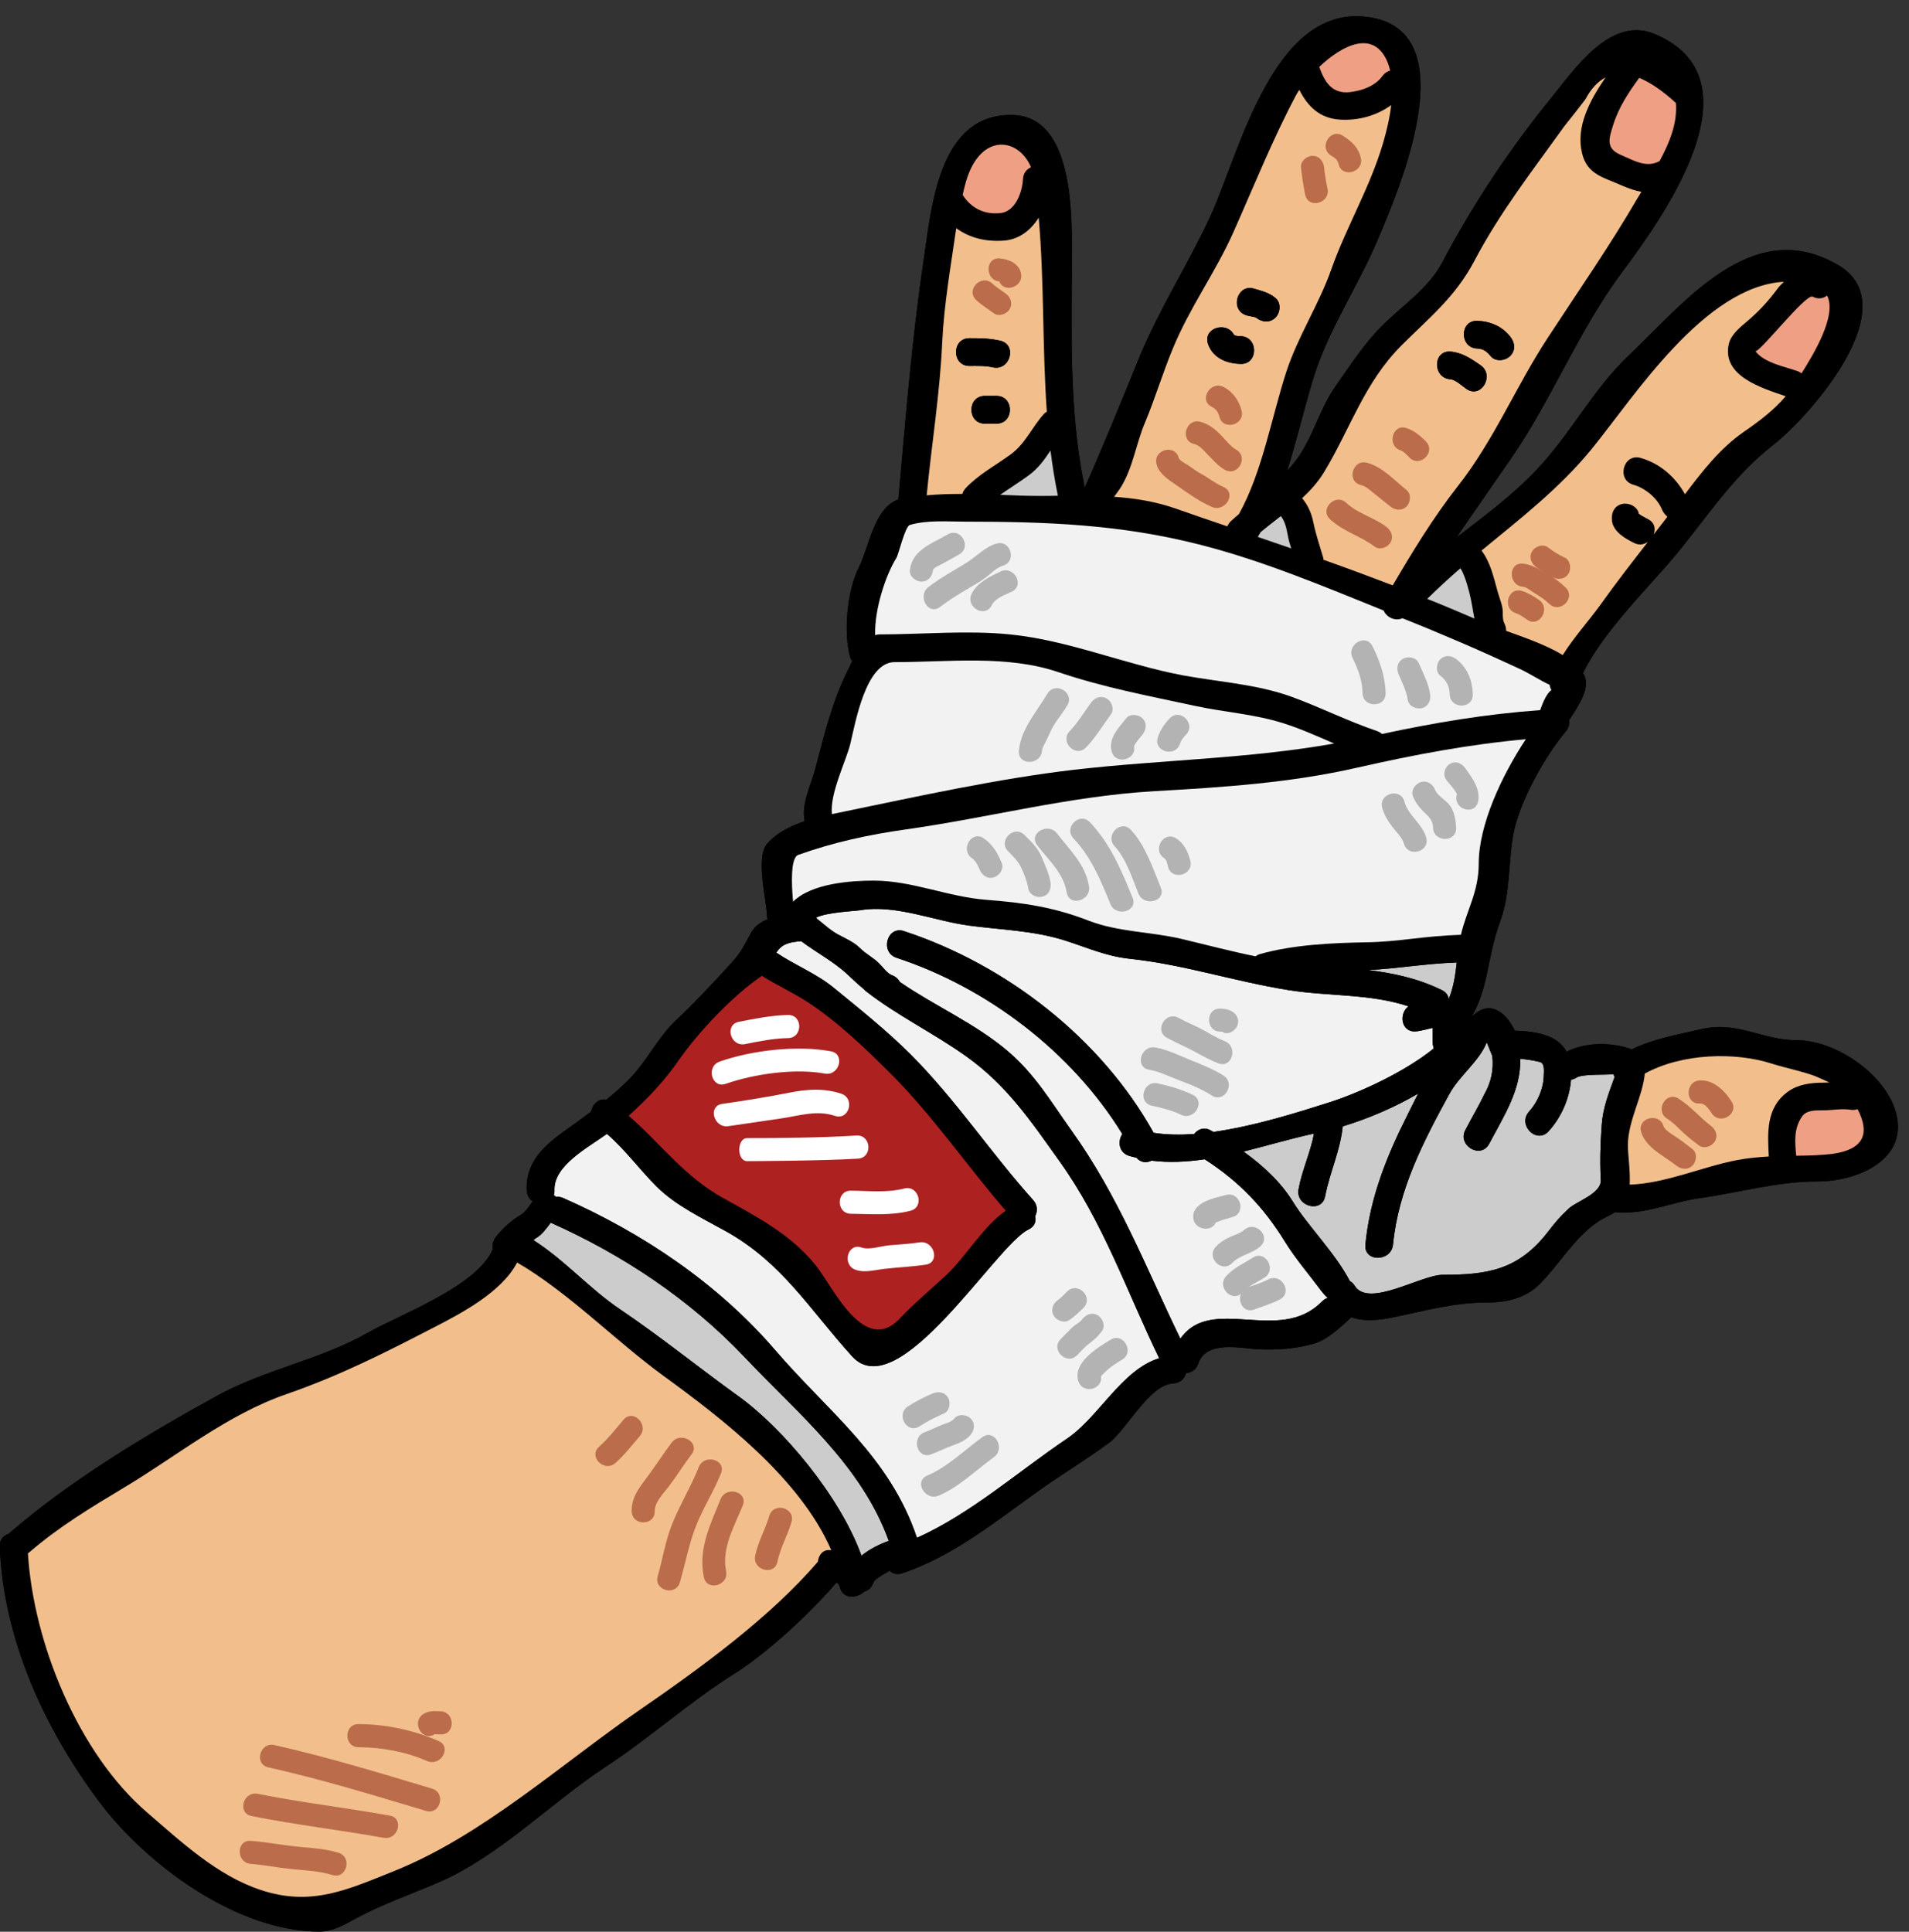 <?xml version="1.0" encoding="UTF-8"?><svg xmlns="http://www.w3.org/2000/svg" xmlns:xlink="http://www.w3.org/1999/xlink" height="119.5" preserveAspectRatio="xMidYMid meet" version="1.0" viewBox="5.3 3.0 118.1 119.5" width="118.1" zoomAndPan="magnify"><rect x="5.3" y="3.0" width="118.1" height="119.5" fill="#333333" stroke="none"/><g><g id="change1_1"><path d="M 25.066 122.492 C 25.922 122.492 26.645 122.035 27.359 121.656 C 28.996 120.781 30.758 120.168 32.461 119.438 C 36.203 117.809 39.336 114.562 42.742 112.316 C 45.484 110.52 47.961 108.281 50.719 106.547 C 52.793 105.242 55.363 102.855 57.051 100.895 C 57.156 100.969 57.238 101.055 57.25 101.16 C 57.41 101.922 58.285 101.914 58.742 101.477 C 58.992 101.398 59.219 101.238 59.324 100.922 C 59.391 100.715 59.734 100.531 59.914 100.418 C 60.047 100.332 60.199 100.258 60.344 100.168 C 60.523 100.352 60.781 100.438 61.105 100.332 C 64.266 99.266 66.836 97.164 69.52 95.25 C 70.969 94.211 72.488 93.309 73.918 92.25 C 74.984 91.469 76.383 88.652 77.898 88.578 C 78.324 88.559 78.582 88.273 78.676 87.949 C 78.992 87.918 79.305 87.738 79.43 87.359 C 79.934 85.863 82.152 86.434 83.168 86.473 C 84.391 86.512 85.379 86.453 86.559 86.129 C 87.434 85.883 88.223 85.109 88.902 84.484 C 89.645 84.758 90.531 84.691 91.441 84.504 C 93.488 84.094 95.156 83.578 97.285 83.578 C 98.496 83.578 99.676 83.32 100.562 82.426 C 101.781 81.199 102.695 79.57 104.141 78.59 C 104.52 78.332 104.902 78.191 105.234 77.98 C 105.246 77.98 105.246 77.992 105.254 77.992 C 107.129 78.152 108.672 77.363 110.5 77.113 C 112.992 76.762 115.223 76.086 117.793 76.086 C 119.98 76.086 123.199 74.914 122.656 72.09 C 122.18 69.633 118.98 67.348 116.449 67.348 C 114.277 67.348 112.793 66.129 110.512 66.672 C 109.188 66.988 107.551 67.262 106.254 67.918 C 105.027 67.461 103.398 67.453 102.219 68.062 C 101.648 67.008 100.297 66.797 99.012 66.758 C 98.562 65.785 97.621 64.863 96.566 65.703 C 96.488 65.758 96.422 65.836 96.344 65.902 C 97.441 63.969 97.277 62.258 98.113 59.988 C 98.742 58.285 98.602 56.449 98.914 54.648 C 99.277 52.633 100.875 49.777 102.18 48.234 C 102.359 48.004 102.406 47.77 102.379 47.539 C 102.98 46.637 103.742 45.504 103.266 44.691 C 103.258 44.672 103.234 44.664 103.227 44.645 C 104.418 42.199 106.996 39.629 108.605 37.762 C 110.785 35.223 112.336 32.594 115.031 30.5 C 117.211 28.797 123.332 21.922 119.02 19.398 C 113.707 16.285 109.52 21.715 106.035 25.016 C 103.855 27.082 102.438 29.883 100.363 32.059 C 98.879 33.633 97.125 34.926 95.41 36.25 C 96.496 34.641 97.621 33.051 98.742 31.422 C 101.297 27.738 102.949 23.465 105.637 19.855 C 108.312 16.277 114.277 7.871 107.664 5.102 C 104.949 3.961 102.715 7.273 101.359 8.938 C 98.707 12.203 96.477 15.535 94.527 19.23 C 93.68 20.836 92.043 21.914 90.793 23.16 C 89.68 24.273 88.836 25.598 87.93 26.883 C 86.73 28.594 86.465 30.555 84.93 32.109 C 85.539 30.203 85.996 28.215 86.551 26.406 C 87.473 23.391 89.328 20.703 90.547 17.801 C 91.824 14.793 95.992 5.113 90.141 4.086 C 84.066 3.008 81.961 12.574 80.125 16.496 C 78.754 19.43 77.031 22.086 75.781 25.113 C 74.668 27.836 73.586 30.52 72.406 33.164 C 71.395 28.301 71.613 23.293 71.613 18.352 C 71.613 15.668 71.52 10.262 68.016 10.117 C 63.305 9.93 62.906 16.02 62.426 19.199 C 61.707 24.027 61.316 29.035 60.879 33.898 C 59.371 34.41 59.047 36.898 58.43 38.105 C 57.707 39.516 57.461 42.188 57.906 43.684 C 57.934 43.77 57.98 43.828 58.02 43.895 C 57.926 44.102 57.84 44.301 57.754 44.453 C 56.773 46.426 56.297 48.445 55.734 50.574 C 55.441 51.652 54.871 52.707 55.078 53.801 C 54.195 54.098 53.363 54.516 52.777 55.172 C 51.996 56.031 52.758 58.809 52.758 59.762 C 52.758 59.801 52.785 59.828 52.785 59.867 C 52.375 60.039 52.016 60.277 51.805 60.637 C 51.289 61.531 51.223 61.836 50.512 62.609 C 49.398 63.828 48.309 64.996 47.109 66.129 C 46.008 67.168 45.352 68.578 44.312 69.672 C 43.848 70.156 43.332 70.605 42.809 71.031 C 42.344 70.926 41.953 71.309 41.875 71.758 C 41.285 72.203 40.688 72.641 40.094 73.059 C 38.809 73.992 37.801 75.02 37.887 76.656 C 37.906 76.965 38.047 77.172 38.25 77.316 C 38.02 77.641 37.793 78 37.477 78.18 C 36.934 78.496 36.383 79.008 35.992 79.504 C 35.812 79.734 35.734 80.02 35.785 80.285 C 34.793 82.59 29.996 84.34 28.074 85.434 C 25.113 87.129 21.684 87.711 18.688 89.367 C 14.348 91.758 9.645 94.582 5.895 97.828 C 5.875 97.848 5.863 97.867 5.844 97.887 C 5.523 97.98 5.266 98.238 5.285 98.676 C 5.512 104.406 8.035 109.898 11.422 114.441 C 14.355 118.363 19.965 122.492 25.066 122.492" fill="inherit"/></g><g id="change2_1"><path d="M 60.285 98.324 C 59.715 98.523 59.098 98.828 58.594 99.238 C 57.289 95.594 53.727 91.328 50.938 89.34 C 48.504 87.586 46.16 85.684 43.676 84.008 C 41.762 82.723 40.23 80.941 38.297 79.715 C 38.352 79.676 38.402 79.629 38.461 79.59 C 38.848 79.371 39.105 78.988 39.371 78.637 C 43.836 80.629 47.969 83.379 51.348 86.938 C 54.68 90.461 58.594 93.641 60.285 98.324" fill="#ccc"/></g><g id="change3_1"><path d="M 70.844 74.832 C 73.555 78.609 75.012 82.902 77.012 87.023 C 74.688 87.738 73.27 90.691 71.273 92.023 C 68.293 94.031 65.359 96.641 62.027 98.133 C 60.344 93.117 56.594 90.402 53.27 86.539 C 49.73 82.418 45.074 79.285 40.125 77.105 C 39.973 77.039 39.828 77.031 39.695 77.039 C 39.648 77 39.609 76.965 39.562 76.926 C 39.582 76.84 39.609 76.762 39.602 76.656 C 39.523 75.125 41.609 74.031 42.848 73.145 C 43.98 74.117 44.863 75.344 45.91 76.391 C 47.109 77.59 48.75 78.352 50.215 79.172 C 53.707 81.121 55.402 84.027 58.012 86.902 C 60.875 90.07 66.93 80 68.918 79.066 C 69.32 78.875 69.414 78.543 69.34 78.23 C 69.492 77.934 69.5 77.562 69.215 77.238 C 66.59 74.316 64.426 71.023 61.648 68.242 C 60.152 66.75 58.516 65.445 56.887 64.113 C 55.801 63.219 54.461 62.703 53.328 61.934 C 53.641 61.418 54.109 61.273 54.871 61.227 C 55.801 61.922 56.887 62.492 57.734 63.285 C 58.047 63.578 58.391 63.91 58.762 64.207 C 58.793 64.234 58.809 64.266 58.84 64.293 C 60.809 65.836 63.055 66.902 65.086 68.355 C 67.598 70.148 69.062 72.336 70.844 74.832" fill="#f2f2f2"/></g><g id="change3_2"><path d="M 93.926 67.379 C 93.926 67.559 93.957 67.711 93.992 67.863 C 92.184 69.328 89.387 70.605 87.539 71.195 C 85.531 71.832 82.895 72.668 80.363 73.023 C 80.316 72.992 80.277 72.973 80.227 72.945 C 79.801 72.688 79.41 72.852 79.172 73.156 C 78.297 73.211 77.461 73.203 76.668 73.078 C 73.414 67.223 67.539 62.676 61.219 60.598 C 60.172 60.258 59.723 61.914 60.773 62.254 C 66.367 64.094 71.613 68.07 74.734 73.156 C 74.43 73.594 74.508 74.309 75.164 74.508 C 75.309 74.555 75.461 74.582 75.613 74.621 C 75.859 74.926 76.23 74.953 76.543 74.801 C 77.621 74.934 78.723 74.879 79.828 74.715 C 81.922 76.066 83.465 77.648 84.797 79.82 C 85.445 80.867 86.266 81.816 86.996 82.797 C 87.199 83.066 87.34 83.207 87.445 83.285 C 87.348 83.312 87.215 83.379 87.043 83.551 C 84.426 86.168 80.238 83.066 78.324 85.816 C 76.172 81.379 74.508 77.012 71.578 72.926 C 70.301 71.137 69.34 69.473 67.656 68.035 C 65.645 66.32 63.152 65.246 60.973 63.75 C 60.875 63.578 60.734 63.426 60.504 63.34 C 60.18 63.219 59.934 62.844 59.695 62.609 C 59.352 62.254 58.867 62.02 58.508 61.656 C 58.145 61.293 57.594 61.047 57.145 60.809 C 56.68 60.562 56.25 60.152 55.832 59.828 C 55.812 59.809 55.812 59.781 55.793 59.762 C 56.469 59.43 58.191 59.363 58.488 59.312 C 60.715 58.934 63.047 59.961 65.246 60.258 C 67.234 60.523 69.188 60.562 71.117 61.16 C 72.547 61.609 73.699 62.152 75.195 62.312 C 78.527 62.664 81.734 63.73 85.047 64.254 C 87.531 64.645 90.062 64.465 92.441 65.254 C 91.824 65.684 91.965 66.863 92.879 66.805 C 93.223 66.777 93.621 66.652 93.938 66.586 C 93.918 66.957 93.926 67.379 93.926 67.379" fill="#f2f2f2"/></g><g id="change2_2"><path d="M 105.121 69.453 C 105.141 69.508 105.16 69.574 105.188 69.625 C 104.836 70.594 104.465 71.52 104.391 72.586 C 104.305 73.734 104.273 74.848 104.332 76 C 104.371 76.848 102.809 77.324 102.352 77.762 C 101.762 78.316 101.562 78.562 101.066 79.199 C 99.238 81.57 97.316 81.863 94.555 81.863 C 93.203 81.863 89.957 83.941 89.102 82.531 C 89.023 82.398 88.918 82.312 88.805 82.246 C 87.91 80.523 86.219 78.848 85.293 77.352 C 84.512 76.086 83.418 75.098 82.227 74.238 C 83.715 73.867 85.188 73.43 86.59 73.125 C 86.379 74.277 85.844 75.402 85.637 76.555 C 85.426 77.629 87.082 78.086 87.281 77 C 87.559 75.543 88.223 74.156 88.367 72.68 C 89.902 72.215 91.555 71.52 93.031 70.652 C 92.805 71.098 92.586 71.535 92.387 71.945 C 91.098 74.496 90.051 77.078 89.77 79.988 C 89.66 81.094 91.375 81.074 91.48 79.988 C 91.812 76.59 93.355 73.621 94.957 70.691 C 95.574 69.547 96.82 68.652 97.277 67.48 C 97.391 67.766 97.508 68.043 97.621 68.328 C 97.715 69.156 97.555 69.949 97.125 70.699 C 96.766 71.453 96.336 72.164 95.957 72.898 C 95.441 73.867 96.914 74.734 97.43 73.754 C 98.363 71.992 99.391 70.434 99.352 68.5 C 99.762 68.539 100.16 68.594 100.57 68.699 C 100.887 68.785 100.809 69.328 100.801 69.586 C 100.781 70.367 100.41 71.195 99.895 71.766 C 99.152 72.586 100.363 73.801 101.105 72.984 C 101.895 72.109 102.398 70.965 102.492 69.793 C 102.598 69.777 102.723 69.738 102.836 69.66 C 103.219 69.422 104.664 69.508 105.121 69.453" fill="#ccc"/></g><g id="change2_3"><path d="M 95.422 62.539 C 95.336 63.32 95.23 64.066 94.926 64.805 C 94.898 64.59 94.773 64.387 94.508 64.254 C 93.023 63.523 91.488 63.199 89.93 63.008 C 91.777 62.922 93.27 62.629 95.422 62.539" fill="#ccc"/></g><g id="change1_2"><path d="M 56.594 98.887 C 56.641 98.887 56.68 98.895 56.727 98.895 C 54.785 94.422 49.91 90.707 46.34 88.109 C 43.398 85.969 40.449 82.93 37.289 81.102 C 36.336 82.949 33.793 84.266 32.117 85.129 C 29.043 86.719 26.312 88.102 23.027 89.242 C 19.363 90.508 16.297 93.031 12.996 95.012 C 10.902 96.27 8.957 97.438 7.102 99.039 C 7.082 99.055 7.055 99.066 7.027 99.086 C 7.367 104.645 10.148 111.469 14.402 115.125 C 16.527 116.953 18.727 119.02 21.418 119.914 C 24.559 120.961 26.797 119.902 29.672 118.75 C 35.129 116.57 40.02 112.125 44.855 108.793 C 48.57 106.234 52.949 103.062 55.898 99.609 C 55.945 99.227 56.164 98.887 56.594 98.887 Z M 58.594 99.238 C 59.098 98.828 59.715 98.523 60.285 98.324 C 58.594 93.641 54.68 90.461 51.348 86.938 C 47.969 83.379 43.836 80.629 39.371 78.637 C 39.105 78.988 38.848 79.371 38.461 79.59 C 38.402 79.629 38.352 79.676 38.297 79.715 C 40.23 80.941 41.762 82.723 43.676 84.008 C 46.16 85.684 48.504 87.586 50.938 89.34 C 53.727 91.328 57.289 95.594 58.594 99.238 Z M 63.836 81.883 C 65.047 80.75 66.133 78.855 67.52 77.895 C 65.121 75.125 63.027 72.051 60.438 69.453 C 58.848 67.871 57.039 66.121 55.137 64.91 C 54.25 64.348 53.309 63.922 52.434 63.367 C 50.68 64.551 48.512 66.836 47.34 68.52 C 46.391 69.891 45.371 70.957 44.191 72.023 C 46.141 73.707 47.598 75.754 50.008 77.098 C 52.148 78.285 54.215 79.352 55.773 81.285 C 56.84 82.617 58.762 86.902 60.973 84.559 C 61.875 83.598 62.875 82.777 63.836 81.883 Z M 68.586 14.07 C 68.605 13.699 68.816 13.469 69.082 13.348 C 68.293 11.441 65.781 11.156 64.969 14.574 C 64.922 14.734 64.895 14.898 64.855 15.059 C 65.367 15.859 66.168 16.285 67.176 16.184 C 68.129 16.098 68.547 14.867 68.586 14.07 Z M 69.91 28.578 C 69.957 28.531 70.004 28.5 70.062 28.473 C 69.777 24.484 69.91 20.457 69.559 16.461 C 69.094 17.211 68.398 17.781 67.48 17.879 C 66.34 17.98 65.285 17.727 64.457 17.117 C 64.121 19.469 63.703 21.809 63.59 24.18 C 63.445 27.379 62.934 30.48 62.629 33.641 C 63.359 33.574 64.094 33.555 64.836 33.555 C 64.863 33.441 64.93 33.328 65.027 33.211 C 65.836 32.348 66.871 31.805 67.816 31.117 C 68.758 30.434 69.141 29.406 69.91 28.578 Z M 69.68 33.68 C 70.043 33.68 70.395 33.68 70.746 33.668 C 70.559 32.746 70.406 31.812 70.289 30.871 C 69.91 31.434 69.531 31.984 68.918 32.422 C 68.359 32.832 67.75 33.203 67.176 33.613 C 68.016 33.652 68.844 33.68 69.68 33.68 Z M 77.012 87.023 C 75.012 82.902 73.555 78.609 70.844 74.832 C 69.062 72.336 67.598 70.148 65.086 68.355 C 63.055 66.902 60.809 65.836 58.84 64.293 C 58.809 64.266 58.793 64.234 58.762 64.207 C 58.391 63.91 58.047 63.578 57.734 63.285 C 56.887 62.492 55.801 61.922 54.871 61.227 C 54.109 61.273 53.641 61.418 53.328 61.934 C 54.461 62.703 55.801 63.219 56.887 64.113 C 58.516 65.445 60.152 66.75 61.648 68.242 C 64.426 71.023 66.59 74.316 69.215 77.238 C 69.5 77.562 69.492 77.934 69.34 78.23 C 69.414 78.543 69.32 78.875 68.918 79.066 C 66.93 80 60.875 90.07 58.012 86.902 C 55.402 84.027 53.707 81.121 50.215 79.172 C 48.75 78.352 47.109 77.59 45.91 76.391 C 44.863 75.344 43.98 74.117 42.848 73.145 C 41.609 74.031 39.523 75.125 39.602 76.656 C 39.609 76.762 39.582 76.84 39.562 76.926 C 39.609 76.965 39.648 77 39.695 77.039 C 39.828 77.031 39.973 77.039 40.125 77.105 C 45.074 79.285 49.73 82.418 53.27 86.539 C 56.594 90.402 60.344 93.117 62.027 98.133 C 65.359 96.641 68.293 94.031 71.273 92.023 C 73.27 90.691 74.688 87.738 77.012 87.023 Z M 83.102 36.211 C 83.797 36.449 84.492 36.688 85.18 36.926 C 85.102 36.676 85.027 36.43 84.98 36.172 C 84.895 35.734 84.816 35.277 84.539 34.926 C 84.121 35.258 83.695 35.582 83.293 35.914 C 83.246 35.992 83.199 36.078 83.152 36.152 C 83.141 36.184 83.121 36.191 83.102 36.211 Z M 87.836 48.996 C 86.797 48.547 85.77 48.082 84.684 47.738 C 82.875 47.168 81.047 47.062 79.211 46.664 C 76.344 46.043 73.621 45.539 70.805 44.59 C 67.598 43.492 63.98 43.961 60.641 43.961 C 58.859 43.961 58.219 47.711 57.898 49.043 C 57.641 50.07 56.621 52.117 56.766 53.363 C 57.031 53.309 57.289 53.25 57.535 53.203 C 62.191 52.242 67.016 51.176 71.727 50.621 C 77.156 49.996 82.477 49.949 87.836 48.996 Z M 90.883 11.785 C 91.07 11.137 91.273 10.328 91.367 9.5 C 90.48 10.148 89.367 10.461 88.242 10.402 C 86.93 10.34 86.188 9.559 85.684 8.559 C 85.59 8.691 85.512 8.824 85.457 8.93 C 84.008 11.672 82.867 14.527 81.609 17.355 C 80.496 19.855 78.906 22.008 77.859 24.559 C 77.23 26.074 76.766 27.633 76.137 29.137 C 75.574 30.461 75.383 32.004 74.586 33.23 C 74.496 33.355 74.363 33.547 74.223 33.734 C 75.508 33.82 76.773 34.023 78.031 34.461 C 79.094 34.832 80.16 35.203 81.227 35.562 C 81.277 35.449 81.344 35.344 81.449 35.238 C 81.617 35.09 81.781 34.945 81.953 34.793 C 83.406 32.176 83.969 28.777 84.895 25.949 C 85.617 23.77 86.895 21.836 87.656 19.676 C 88.605 16.992 90.074 14.574 90.883 11.785 Z M 91.301 7.367 C 91.262 7.195 91.215 7.035 91.156 6.883 C 90.301 4.762 88.32 5.809 86.91 7.141 C 86.91 7.16 86.922 7.168 86.93 7.18 C 87.254 8.07 87.703 8.824 88.816 8.699 C 89.559 8.613 90.387 8.32 90.832 7.691 C 90.969 7.512 91.129 7.414 91.301 7.367 Z M 93.992 67.863 C 93.957 67.711 93.926 67.559 93.926 67.379 C 93.926 67.379 93.918 66.957 93.938 66.586 C 93.621 66.652 93.223 66.777 92.879 66.805 C 91.965 66.863 91.824 65.684 92.441 65.254 C 90.062 64.465 87.531 64.645 85.047 64.254 C 81.734 63.73 78.527 62.664 75.195 62.312 C 73.699 62.152 72.547 61.609 71.117 61.16 C 69.188 60.562 67.234 60.523 65.246 60.258 C 63.047 59.961 60.715 58.934 58.488 59.312 C 58.191 59.363 56.469 59.43 55.793 59.762 C 55.812 59.781 55.812 59.809 55.832 59.828 C 56.25 60.152 56.68 60.562 57.145 60.809 C 57.594 61.047 58.145 61.293 58.508 61.656 C 58.867 62.02 59.352 62.254 59.695 62.609 C 59.934 62.844 60.18 63.219 60.504 63.34 C 60.734 63.426 60.875 63.578 60.973 63.75 C 63.152 65.246 65.645 66.32 67.656 68.035 C 69.34 69.473 70.301 71.137 71.578 72.926 C 74.508 77.012 76.172 81.379 78.324 85.816 C 80.238 83.066 84.426 86.168 87.043 83.551 C 87.215 83.379 87.348 83.312 87.445 83.285 C 87.34 83.207 87.199 83.066 86.996 82.797 C 86.266 81.816 85.445 80.867 84.797 79.82 C 83.465 77.648 81.922 76.066 79.828 74.715 C 78.723 74.879 77.621 74.934 76.543 74.801 C 76.23 74.953 75.859 74.926 75.613 74.621 C 75.461 74.582 75.309 74.555 75.164 74.508 C 74.508 74.309 74.43 73.594 74.734 73.156 C 71.613 68.07 66.367 64.094 60.773 62.254 C 59.723 61.914 60.172 60.258 61.219 60.598 C 67.539 62.676 73.414 67.223 76.668 73.078 C 77.461 73.203 78.297 73.211 79.172 73.156 C 79.41 72.852 79.801 72.688 80.227 72.945 C 80.277 72.973 80.316 72.992 80.363 73.023 C 82.895 72.668 85.531 71.832 87.539 71.195 C 89.387 70.605 92.184 69.328 93.992 67.863 Z M 94.926 64.805 C 95.23 64.066 95.336 63.32 95.422 62.539 C 93.27 62.629 91.777 62.922 89.93 63.008 C 91.488 63.199 93.023 63.523 94.508 64.254 C 94.773 64.387 94.898 64.59 94.926 64.805 Z M 96.516 41.266 C 96.41 40.734 96.336 40.172 96.203 39.668 C 96.117 39.332 96.023 39 95.906 38.688 C 95.84 38.516 95.766 38.336 95.66 38.18 C 95.652 38.172 95.66 38.172 95.652 38.152 C 94.945 38.762 94.262 39.391 93.594 40.047 C 94.574 40.438 95.543 40.848 96.516 41.266 Z M 96.781 56.43 C 96.781 54.039 98.184 51.016 99.695 48.73 C 96.156 49.051 92.832 49.68 89.301 50.48 C 85.094 51.441 80.98 51.699 76.699 51.945 C 71.461 52.25 66.504 53.582 61.344 54.309 C 59.047 54.633 56.859 55.105 54.68 55.887 C 54.203 56.059 54.262 57.688 54.363 58.781 C 55.508 57.641 57.953 57.477 59.336 57.477 C 61.754 57.477 63.922 58.484 66.348 58.668 C 68.613 58.84 70.52 59.125 72.645 59.953 C 74.496 60.664 76.441 60.629 78.352 61.074 C 79.926 61.445 81.43 61.848 82.969 62.16 C 83.047 62.113 83.121 62.055 83.227 62.027 C 85.301 61.438 87.691 61.332 89.844 61.293 C 91.805 61.266 93.348 60.902 95.68 60.828 C 96.031 59.312 96.781 58.172 96.781 56.43 Z M 101.277 45.684 C 101.219 45.586 101.18 45.492 101.172 45.367 C 100.543 45.074 99.945 44.672 99.316 44.379 C 96.945 43.273 94.527 42.227 92.09 41.258 C 92.082 41.246 92.07 41.246 92.062 41.246 C 91.621 41.445 91.082 41.199 90.902 40.77 C 87.16 39.258 83.352 37.656 79.457 36.676 C 74.594 35.441 70.035 35.27 65.008 35.27 C 63.895 35.27 62.664 35.156 61.582 35.477 C 61.293 35.562 60.895 37.285 60.754 37.516 C 60.105 38.551 59.391 40.676 59.441 42.293 C 59.516 42.273 59.602 42.246 59.688 42.246 C 62.344 42.246 65.141 41.98 67.777 42.246 C 71.422 42.609 74.879 44.102 78.477 44.777 C 80.695 45.188 83.008 45.32 85.141 46.082 C 86.941 46.73 88.703 47.625 90.488 48.223 C 90.613 48.273 90.719 48.328 90.793 48.406 C 94.09 47.699 97.203 47.176 100.582 46.93 C 100.742 46.465 100.973 45.91 101.277 45.684 Z M 105.188 69.625 C 105.16 69.574 105.141 69.508 105.121 69.453 C 104.664 69.508 103.219 69.422 102.836 69.66 C 102.723 69.738 102.598 69.777 102.492 69.793 C 102.398 70.965 101.895 72.109 101.105 72.984 C 100.363 73.801 99.152 72.586 99.895 71.766 C 100.41 71.195 100.781 70.367 100.801 69.586 C 100.809 69.328 100.887 68.785 100.57 68.699 C 100.16 68.594 99.762 68.539 99.352 68.5 C 99.391 70.434 98.363 71.992 97.43 73.754 C 96.914 74.734 95.441 73.867 95.957 72.898 C 96.336 72.164 96.766 71.453 97.125 70.699 C 97.555 69.949 97.715 69.156 97.621 68.328 C 97.508 68.043 97.391 67.766 97.277 67.48 C 96.82 68.652 95.574 69.547 94.957 70.691 C 93.355 73.621 91.812 76.59 91.48 79.988 C 91.375 81.074 89.66 81.094 89.77 79.988 C 90.051 77.078 91.098 74.496 92.387 71.945 C 92.586 71.535 92.805 71.098 93.031 70.652 C 91.555 71.52 89.902 72.215 88.367 72.68 C 88.223 74.156 87.559 75.543 87.281 77 C 87.082 78.086 85.426 77.629 85.637 76.555 C 85.844 75.402 86.379 74.277 86.59 73.125 C 85.188 73.43 83.715 73.867 82.227 74.238 C 83.418 75.098 84.512 76.086 85.293 77.352 C 86.219 78.848 87.91 80.523 88.805 82.246 C 88.918 82.312 89.023 82.398 89.102 82.531 C 89.957 83.941 93.203 81.863 94.555 81.863 C 97.316 81.863 99.238 81.57 101.066 79.199 C 101.562 78.562 101.762 78.316 102.352 77.762 C 102.809 77.324 104.371 76.848 104.332 76 C 104.273 74.848 104.305 73.734 104.391 72.586 C 104.465 71.52 104.836 70.594 105.188 69.625 Z M 106.598 15.27 C 106.672 15.145 106.758 15.004 106.844 14.867 C 106.473 14.801 106.082 14.668 105.664 14.488 C 104.52 13.973 103.484 13.812 103.172 12.469 C 102.781 10.852 103.637 9.234 104.629 7.785 C 104.148 8.043 103.73 8.48 103.379 9.148 C 102.949 9.711 102.516 10.262 102.074 10.812 C 100.086 13.586 98.098 16.125 96.508 19.145 C 95.328 21.379 93.727 22.645 92.004 24.367 C 89.691 26.684 88.844 29.52 87.199 32.23 C 86.836 32.824 86.367 33.344 85.855 33.82 C 86.219 34.25 86.445 34.773 86.551 35.324 C 86.711 36.086 86.949 36.781 87.168 37.523 C 87.176 37.562 87.168 37.59 87.176 37.629 C 88.605 38.133 90.035 38.668 91.461 39.211 C 92.711 37.086 93.945 35.051 95.477 33.09 C 97.742 30.215 99.078 26.902 101.066 23.875 C 102.922 21.035 104.895 18.199 106.598 15.27 Z M 107.969 12.965 C 108.586 11.824 109.082 10.613 108.977 9.367 C 108.141 8.605 107.395 8.102 106.711 7.816 C 106.062 8.711 105.445 9.613 105.094 10.746 C 104.816 11.613 104.656 12.184 105.551 12.574 C 106.398 12.938 107.16 13.41 107.969 12.965 Z M 115.238 20.895 C 115.363 20.723 115.508 20.57 115.66 20.43 C 110.746 20.715 106.438 27.492 103.777 30.766 C 101.781 33.211 99.336 35.098 96.953 37.059 C 97.219 37.402 97.41 37.828 97.555 38.23 C 97.715 38.695 97.832 39.172 97.965 39.648 C 98.07 40.02 98.258 40.449 98.27 40.836 C 98.27 41.113 98.258 41.352 98.383 41.598 C 98.457 41.75 98.477 41.895 98.477 42.027 C 99.617 42.438 100.961 42.902 101.98 43.523 C 102.664 42.426 103.578 41.426 104.312 40.41 C 105.254 39.086 106.254 37.801 107.254 36.516 C 107.016 36.688 106.703 36.754 106.379 36.582 C 105.836 36.316 105.121 35.898 105.027 35.238 C 104.961 34.773 105.133 34.316 105.625 34.184 C 105.691 34.164 105.77 34.156 105.836 34.156 C 106.207 34.156 106.625 34.395 106.684 34.781 C 106.691 34.793 106.691 34.793 106.711 34.801 C 106.75 34.82 106.785 34.848 106.824 34.879 C 106.961 34.953 107.094 35.031 107.234 35.105 C 107.672 35.316 107.73 35.715 107.605 36.059 C 107.891 35.699 108.168 35.336 108.453 34.965 C 108.312 34.848 108.195 34.707 108.121 34.527 C 107.824 33.801 107.082 33.195 106.34 32.984 C 105.281 32.68 105.73 31.023 106.797 31.328 C 107.996 31.672 108.949 32.508 109.539 33.574 C 110.594 32.176 111.719 30.727 113.164 29.727 C 114.164 29.035 115.031 28.379 115.773 27.512 C 114.23 26.988 111.805 26.246 112.254 24.273 C 112.387 23.684 112.977 23.227 113.402 22.863 C 114.09 22.285 114.707 21.617 115.238 20.895 Z M 116.754 26.094 C 117.461 24.961 118.965 22.531 118.336 21.285 C 118.098 21.465 117.781 21.531 117.438 21.352 C 117.02 21.133 114.062 24.949 113.891 24.711 C 114.422 25.453 115.746 25.684 116.555 25.977 C 116.633 26.008 116.688 26.055 116.754 26.094 Z M 118.125 69.977 C 118.238 69.977 118.355 69.965 118.477 69.965 C 118.25 69.859 118.02 69.758 117.801 69.66 C 117.137 69.348 115.754 69.07 114.906 68.797 C 112.652 68.07 109.355 68.148 107.055 69.414 C 106.922 70.859 106.027 72.289 106.008 73.832 C 106.008 74.441 106.168 75.449 106.121 76.285 C 108.34 76.211 110.625 75.172 112.766 74.766 C 113.422 74.641 114.078 74.582 114.727 74.543 C 114.648 73.07 114.547 71.508 115.926 70.52 C 116.574 70.062 117.363 69.977 118.125 69.977 Z M 118.707 74.375 C 120.543 74.105 121.027 73.176 120.219 71.613 C 120.086 71.66 119.953 71.68 119.789 71.652 C 119.258 71.566 118.668 71.68 118.125 71.688 C 117.68 71.688 117.066 71.652 116.781 72.07 C 116.258 72.832 116.344 73.648 116.422 74.496 C 117.184 74.488 117.945 74.469 118.707 74.375 Z M 122.656 72.09 C 123.199 74.914 119.98 76.086 117.793 76.086 C 115.223 76.086 112.992 76.762 110.5 77.113 C 108.672 77.363 107.129 78.152 105.254 77.992 C 105.246 77.992 105.246 77.98 105.234 77.98 C 104.902 78.191 104.52 78.332 104.141 78.59 C 102.695 79.57 101.781 81.199 100.562 82.426 C 99.676 83.32 98.496 83.578 97.285 83.578 C 95.156 83.578 93.488 84.094 91.441 84.504 C 90.527 84.691 89.645 84.758 88.902 84.484 C 88.223 85.109 87.434 85.883 86.559 86.129 C 85.379 86.453 84.391 86.512 83.168 86.473 C 82.152 86.434 79.934 85.863 79.43 87.359 C 79.305 87.738 78.992 87.918 78.676 87.949 C 78.582 88.273 78.324 88.559 77.898 88.578 C 76.383 88.652 74.984 91.469 73.918 92.25 C 72.488 93.309 70.969 94.211 69.52 95.25 C 66.836 97.164 64.266 99.266 61.105 100.332 C 60.781 100.438 60.523 100.352 60.344 100.168 C 60.199 100.258 60.047 100.332 59.914 100.418 C 59.734 100.531 59.391 100.715 59.324 100.922 C 59.219 101.238 58.992 101.398 58.742 101.477 C 58.285 101.914 57.41 101.922 57.25 101.16 C 57.238 101.055 57.156 100.969 57.051 100.895 C 55.363 102.855 52.793 105.242 50.719 106.547 C 47.961 108.281 45.484 110.52 42.742 112.316 C 39.336 114.562 36.203 117.809 32.461 119.438 C 30.758 120.168 28.996 120.781 27.359 121.656 C 26.645 122.035 25.922 122.492 25.066 122.492 C 19.965 122.492 14.355 118.363 11.422 114.441 C 8.035 109.898 5.512 104.406 5.285 98.676 C 5.266 98.238 5.523 97.98 5.844 97.887 C 5.863 97.867 5.875 97.848 5.895 97.828 C 9.645 94.582 14.348 91.754 18.688 89.367 C 21.684 87.711 25.113 87.129 28.074 85.434 C 29.996 84.34 34.793 82.59 35.785 80.285 C 35.734 80.02 35.812 79.734 35.992 79.504 C 36.383 79.008 36.934 78.496 37.477 78.18 C 37.793 78 38.02 77.641 38.25 77.316 C 38.051 77.172 37.906 76.965 37.887 76.656 C 37.801 75.02 38.809 73.992 40.094 73.059 C 40.688 72.641 41.285 72.203 41.875 71.758 C 41.953 71.309 42.344 70.926 42.809 71.031 C 43.332 70.605 43.848 70.156 44.312 69.672 C 45.352 68.578 46.008 67.168 47.109 66.129 C 48.312 64.996 49.398 63.828 50.512 62.609 C 51.223 61.836 51.289 61.531 51.805 60.637 C 52.016 60.277 52.375 60.039 52.785 59.867 C 52.785 59.828 52.758 59.801 52.758 59.762 C 52.758 58.809 51.996 56.031 52.777 55.172 C 53.367 54.516 54.195 54.098 55.078 53.801 C 54.871 52.707 55.441 51.652 55.734 50.574 C 56.297 48.445 56.773 46.426 57.754 44.453 C 57.84 44.301 57.926 44.102 58.02 43.895 C 57.98 43.828 57.934 43.77 57.906 43.684 C 57.461 42.188 57.707 39.516 58.43 38.105 C 59.047 36.898 59.371 34.41 60.875 33.898 C 61.316 29.035 61.707 24.027 62.426 19.199 C 62.906 16.02 63.305 9.93 68.016 10.117 C 71.52 10.262 71.613 15.668 71.613 18.352 C 71.613 23.293 71.395 28.301 72.406 33.164 C 73.586 30.52 74.668 27.836 75.781 25.113 C 77.031 22.086 78.754 19.43 80.125 16.496 C 81.961 12.574 84.066 3.008 90.141 4.086 C 95.992 5.113 91.824 14.793 90.547 17.801 C 89.328 20.703 87.473 23.391 86.551 26.406 C 85.996 28.215 85.539 30.203 84.93 32.109 C 86.465 30.555 86.73 28.594 87.93 26.883 C 88.836 25.598 89.68 24.273 90.793 23.16 C 92.043 21.914 93.68 20.836 94.527 19.23 C 96.477 15.535 98.707 12.203 101.359 8.938 C 102.715 7.273 104.949 3.961 107.664 5.102 C 114.277 7.871 108.312 16.277 105.637 19.855 C 102.949 23.465 101.297 27.738 98.742 31.422 C 97.621 33.051 96.496 34.641 95.41 36.25 C 97.125 34.926 98.879 33.633 100.363 32.059 C 102.438 29.883 103.855 27.082 106.035 25.016 C 109.52 21.715 113.707 16.285 119.02 19.398 C 123.332 21.922 117.211 28.797 115.031 30.5 C 112.336 32.594 110.785 35.223 108.605 37.762 C 106.996 39.629 104.418 42.199 103.227 44.645 C 103.238 44.664 103.258 44.672 103.266 44.691 C 103.742 45.504 102.98 46.637 102.379 47.539 C 102.41 47.77 102.359 48.004 102.18 48.234 C 100.875 49.777 99.277 52.633 98.914 54.648 C 98.602 56.449 98.742 58.285 98.113 59.988 C 97.277 62.254 97.441 63.969 96.344 65.902 C 96.422 65.836 96.488 65.758 96.562 65.703 C 97.621 64.863 98.562 65.785 99.012 66.758 C 100.297 66.797 101.648 67.008 102.219 68.062 C 103.398 67.453 105.027 67.461 106.254 67.918 C 107.551 67.262 109.188 66.988 110.512 66.672 C 112.793 66.129 114.277 67.348 116.449 67.348 C 118.98 67.348 122.18 69.633 122.656 72.09" fill="inherit"/></g><g id="change4_1"><path d="M 120.219 71.613 C 121.027 73.176 120.543 74.105 118.707 74.375 C 117.945 74.469 117.184 74.488 116.422 74.496 C 116.344 73.648 116.258 72.832 116.781 72.07 C 117.066 71.652 117.68 71.688 118.125 71.688 C 118.668 71.68 119.258 71.566 119.789 71.652 C 119.953 71.68 120.086 71.66 120.219 71.613" fill="#efa084"/></g><g id="change5_1"><path d="M 118.477 69.965 C 118.355 69.965 118.238 69.977 118.125 69.977 C 117.363 69.977 116.574 70.062 115.926 70.52 C 114.547 71.508 114.648 73.07 114.727 74.543 C 114.078 74.582 113.422 74.641 112.766 74.766 C 110.625 75.172 108.34 76.211 106.121 76.285 C 106.168 75.449 106.008 74.441 106.008 73.832 C 106.027 72.289 106.922 70.859 107.055 69.414 C 109.355 68.148 112.652 68.07 114.906 68.797 C 115.754 69.07 117.137 69.348 117.801 69.66 C 118.02 69.758 118.25 69.859 118.477 69.965" fill="#f2bf8c"/></g><g id="change4_2"><path d="M 118.336 21.285 C 118.965 22.531 117.461 24.961 116.754 26.094 C 116.688 26.055 116.633 26.008 116.555 25.977 C 115.746 25.684 114.422 25.453 113.891 24.711 C 114.062 24.949 117.02 21.133 117.438 21.352 C 117.781 21.531 118.098 21.465 118.336 21.285" fill="#efa084"/></g><g id="change5_2"><path d="M 115.66 20.43 C 115.508 20.57 115.363 20.723 115.238 20.895 C 114.707 21.617 114.09 22.285 113.402 22.863 C 112.977 23.227 112.387 23.684 112.254 24.273 C 111.805 26.246 114.23 26.988 115.773 27.512 C 115.031 28.379 114.164 29.035 113.164 29.727 C 111.719 30.727 110.594 32.176 109.539 33.574 C 108.949 32.508 107.996 31.672 106.797 31.328 C 105.73 31.023 105.281 32.68 106.34 32.984 C 107.082 33.195 107.824 33.801 108.121 34.527 C 108.195 34.707 108.312 34.848 108.453 34.965 C 108.168 35.336 107.891 35.699 107.605 36.059 C 107.73 35.715 107.672 35.316 107.234 35.105 C 107.094 35.031 106.961 34.953 106.824 34.879 C 106.785 34.848 106.75 34.82 106.711 34.801 C 106.691 34.793 106.691 34.793 106.684 34.781 C 106.625 34.395 106.207 34.156 105.836 34.156 C 105.77 34.156 105.691 34.164 105.625 34.184 C 105.133 34.316 104.961 34.773 105.027 35.238 C 105.121 35.898 105.836 36.316 106.379 36.582 C 106.703 36.754 107.016 36.688 107.254 36.516 C 106.254 37.801 105.254 39.086 104.312 40.41 C 103.578 41.426 102.664 42.426 101.98 43.523 C 100.961 42.902 99.617 42.438 98.477 42.027 C 98.477 41.895 98.457 41.75 98.383 41.598 C 98.258 41.352 98.27 41.113 98.27 40.836 C 98.258 40.449 98.07 40.02 97.965 39.648 C 97.832 39.172 97.715 38.695 97.555 38.23 C 97.41 37.828 97.219 37.402 96.953 37.059 C 99.336 35.098 101.781 33.211 103.777 30.766 C 106.438 27.492 110.746 20.715 115.66 20.43" fill="#f2bf8c"/></g><g id="change4_3"><path d="M 108.977 9.367 C 109.082 10.613 108.586 11.824 107.969 12.965 C 107.16 13.41 106.398 12.938 105.551 12.574 C 104.656 12.184 104.816 11.613 105.094 10.746 C 105.445 9.613 106.062 8.711 106.711 7.816 C 107.395 8.102 108.141 8.605 108.977 9.367" fill="#efa084"/></g><g id="change5_3"><path d="M 96.023 27.062 C 96.934 27.691 97.793 26.207 96.887 25.59 C 96.305 25.188 95.754 24.809 95.031 24.75 C 93.926 24.676 93.926 26.387 95.031 26.465 C 95.363 26.492 95.754 26.883 96.023 27.062 Z M 98.723 25.027 C 99.086 24.676 99.02 24.18 98.723 23.816 C 98.219 23.18 97.496 22.875 96.688 22.848 C 95.582 22.816 95.594 24.531 96.688 24.559 C 97.07 24.578 97.277 24.738 97.516 25.027 C 97.809 25.398 98.418 25.328 98.723 25.027 Z M 106.844 14.867 C 106.758 15.004 106.672 15.145 106.598 15.27 C 104.895 18.199 102.922 21.035 101.066 23.875 C 99.078 26.902 97.742 30.215 95.477 33.09 C 93.945 35.051 92.711 37.086 91.461 39.211 C 90.035 38.668 88.605 38.133 87.176 37.629 C 87.168 37.59 87.176 37.562 87.168 37.523 C 86.949 36.781 86.711 36.086 86.551 35.324 C 86.445 34.773 86.219 34.25 85.855 33.82 C 86.367 33.344 86.836 32.824 87.199 32.23 C 88.844 29.52 89.691 26.684 92.004 24.367 C 93.727 22.645 95.328 21.379 96.508 19.145 C 98.098 16.125 100.086 13.586 102.074 10.812 C 102.516 10.262 102.949 9.711 103.379 9.148 C 103.73 8.48 104.148 8.043 104.629 7.785 C 103.637 9.234 102.781 10.852 103.172 12.469 C 103.484 13.812 104.52 13.973 105.664 14.488 C 106.082 14.668 106.473 14.801 106.844 14.867" fill="#f2bf8c"/></g><g id="change3_3"><path d="M 101.172 45.367 C 101.18 45.492 101.219 45.586 101.277 45.684 C 100.973 45.91 100.742 46.465 100.582 46.93 C 97.203 47.176 94.09 47.699 90.793 48.406 C 90.719 48.328 90.613 48.273 90.488 48.223 C 88.703 47.625 86.941 46.73 85.141 46.082 C 83.008 45.32 80.695 45.188 78.477 44.777 C 74.879 44.102 71.422 42.609 67.777 42.246 C 65.141 41.98 62.344 42.246 59.688 42.246 C 59.602 42.246 59.516 42.273 59.441 42.293 C 59.391 40.676 60.105 38.551 60.754 37.516 C 60.895 37.285 61.293 35.562 61.582 35.477 C 62.664 35.156 63.895 35.27 65.008 35.27 C 70.035 35.27 74.594 35.441 79.457 36.676 C 83.352 37.656 87.16 39.258 90.902 40.77 C 91.082 41.199 91.621 41.445 92.062 41.246 C 92.07 41.246 92.082 41.246 92.09 41.258 C 94.527 42.227 96.945 43.273 99.316 44.379 C 99.945 44.672 100.543 45.074 101.172 45.367" fill="#f2f2f2"/></g><g id="change1_3"><path d="M 98.723 23.816 C 99.02 24.18 99.086 24.676 98.723 25.027 C 98.418 25.328 97.809 25.398 97.516 25.027 C 97.277 24.738 97.07 24.578 96.688 24.559 C 95.594 24.531 95.582 22.816 96.688 22.848 C 97.496 22.875 98.219 23.18 98.723 23.816" fill="inherit"/></g><g id="change3_4"><path d="M 99.695 48.73 C 98.184 51.016 96.781 54.039 96.781 56.43 C 96.781 58.172 96.031 59.312 95.68 60.828 C 93.348 60.902 91.805 61.266 89.844 61.293 C 87.691 61.332 85.301 61.438 83.227 62.027 C 83.121 62.055 83.047 62.113 82.969 62.16 C 81.43 61.848 79.926 61.445 78.352 61.074 C 76.441 60.629 74.496 60.664 72.645 59.953 C 70.52 59.125 68.613 58.84 66.348 58.668 C 63.922 58.484 61.754 57.477 59.336 57.477 C 57.953 57.477 55.508 57.641 54.363 58.781 C 54.262 57.688 54.203 56.059 54.68 55.887 C 56.859 55.105 59.047 54.633 61.344 54.309 C 66.504 53.582 71.461 52.25 76.699 51.945 C 80.98 51.699 85.094 51.441 89.301 50.48 C 92.832 49.68 96.156 49.051 99.695 48.73" fill="#f2f2f2"/></g><g id="change1_4"><path d="M 96.887 25.59 C 97.793 26.207 96.934 27.691 96.023 27.062 C 95.754 26.883 95.363 26.492 95.031 26.465 C 93.926 26.387 93.926 24.676 95.031 24.75 C 95.754 24.809 96.305 25.188 96.887 25.59" fill="inherit"/></g><g id="change2_4"><path d="M 96.203 39.668 C 96.336 40.172 96.41 40.734 96.516 41.266 C 95.543 40.848 94.574 40.438 93.594 40.047 C 94.262 39.391 94.945 38.762 95.652 38.152 C 95.66 38.172 95.652 38.172 95.66 38.18 C 95.766 38.336 95.84 38.516 95.906 38.688 C 96.023 39 96.117 39.332 96.203 39.668" fill="#ccc"/></g><g id="change4_4"><path d="M 91.156 6.883 C 91.215 7.035 91.262 7.195 91.301 7.367 C 91.129 7.414 90.969 7.512 90.832 7.691 C 90.387 8.32 89.559 8.613 88.816 8.699 C 87.703 8.824 87.254 8.07 86.93 7.18 C 86.922 7.168 86.91 7.16 86.91 7.141 C 88.32 5.809 90.301 4.762 91.156 6.883" fill="#efa084"/></g><g id="change5_4"><path d="M 82.055 25.512 C 83.16 25.539 83.16 23.828 82.055 23.797 C 81.906 23.797 81.922 23.797 81.809 23.777 C 81.703 23.762 81.656 23.723 81.637 23.711 C 81.18 22.836 79.688 23.293 80.039 24.293 C 80.352 25.16 81.191 25.492 82.055 25.512 Z M 84.207 22.645 C 84.512 22.344 84.57 21.73 84.207 21.438 C 83.797 21.094 83.379 21.008 82.875 20.855 C 81.82 20.543 81.359 22.199 82.426 22.512 C 82.562 22.551 82.953 22.609 83 22.645 C 83.359 22.941 83.855 22.996 84.207 22.645 Z M 91.367 9.5 C 91.273 10.328 91.07 11.137 90.883 11.785 C 90.074 14.574 88.605 16.992 87.656 19.676 C 86.895 21.836 85.617 23.77 84.895 25.949 C 83.969 28.777 83.406 32.176 81.953 34.793 C 81.781 34.945 81.617 35.09 81.449 35.238 C 81.344 35.344 81.277 35.449 81.227 35.562 C 80.16 35.203 79.094 34.832 78.031 34.461 C 76.773 34.023 75.508 33.82 74.223 33.734 C 74.363 33.547 74.496 33.355 74.586 33.23 C 75.383 32.004 75.574 30.461 76.137 29.137 C 76.766 27.633 77.23 26.074 77.859 24.559 C 78.906 22.008 80.496 19.855 81.609 17.355 C 82.867 14.527 84.008 11.672 85.457 8.93 C 85.512 8.824 85.59 8.691 85.684 8.559 C 86.188 9.559 86.93 10.34 88.242 10.402 C 89.367 10.461 90.48 10.148 91.367 9.5" fill="#f2bf8c"/></g><g id="change3_5"><path d="M 84.684 47.738 C 85.77 48.082 86.797 48.547 87.836 48.996 C 82.477 49.949 77.156 49.996 71.727 50.621 C 67.016 51.176 62.191 52.242 57.535 53.203 C 57.289 53.25 57.031 53.309 56.766 53.363 C 56.621 52.117 57.641 50.07 57.898 49.043 C 58.219 47.711 58.859 43.961 60.641 43.961 C 63.98 43.961 67.598 43.492 70.805 44.59 C 73.621 45.539 76.344 46.043 79.211 46.664 C 81.047 47.062 82.875 47.168 84.684 47.738" fill="#f2f2f2"/></g><g id="change2_5"><path d="M 85.18 36.926 C 84.492 36.688 83.797 36.449 83.102 36.211 C 83.121 36.191 83.141 36.184 83.152 36.152 C 83.199 36.078 83.246 35.992 83.293 35.914 C 83.695 35.582 84.121 35.258 84.539 34.926 C 84.816 35.277 84.895 35.734 84.98 36.172 C 85.027 36.43 85.102 36.676 85.18 36.926" fill="#ccc"/></g><g id="change1_5"><path d="M 84.207 21.438 C 84.57 21.73 84.512 22.344 84.207 22.645 C 83.855 22.996 83.359 22.941 83 22.645 C 82.953 22.609 82.562 22.551 82.426 22.512 C 81.359 22.199 81.82 20.543 82.875 20.855 C 83.379 21.008 83.797 21.094 84.207 21.438" fill="inherit"/></g><g id="change1_6"><path d="M 81.637 23.711 C 81.656 23.723 81.703 23.762 81.809 23.777 C 81.922 23.797 81.906 23.797 82.055 23.797 C 83.16 23.828 83.16 25.539 82.055 25.512 C 81.191 25.492 80.352 25.16 80.039 24.293 C 79.688 23.293 81.18 22.836 81.637 23.711" fill="inherit"/></g><g id="change2_6"><path d="M 70.746 33.668 C 70.395 33.68 70.043 33.68 69.68 33.68 C 68.844 33.68 68.016 33.652 67.176 33.613 C 67.75 33.203 68.359 32.832 68.918 32.422 C 69.531 31.984 69.91 31.434 70.289 30.871 C 70.406 31.812 70.559 32.746 70.746 33.668" fill="#ccc"/></g><g id="change5_5"><path d="M 66.949 29.207 C 68.055 29.207 68.055 27.492 66.949 27.492 C 66.703 27.492 66.473 27.492 66.227 27.492 C 65.121 27.492 65.121 29.207 66.227 29.207 C 66.473 29.207 66.703 29.207 66.949 29.207 Z M 66.723 25.723 C 67.797 25.961 68.254 24.312 67.168 24.074 C 66.551 23.93 65.91 23.922 65.273 23.922 C 64.168 23.922 64.168 25.637 65.273 25.637 C 65.762 25.637 66.246 25.617 66.723 25.723 Z M 70.062 28.473 C 70.004 28.5 69.957 28.531 69.91 28.578 C 69.141 29.406 68.758 30.434 67.816 31.117 C 66.871 31.805 65.836 32.348 65.027 33.211 C 64.93 33.328 64.863 33.441 64.836 33.555 C 64.094 33.555 63.359 33.574 62.629 33.641 C 62.934 30.48 63.445 27.379 63.59 24.18 C 63.703 21.809 64.121 19.469 64.457 17.117 C 65.285 17.727 66.34 17.98 67.48 17.879 C 68.398 17.781 69.094 17.211 69.559 16.461 C 69.91 20.457 69.777 24.484 70.062 28.473" fill="#f2bf8c"/></g><g id="change4_5"><path d="M 69.082 13.348 C 68.816 13.469 68.605 13.699 68.586 14.07 C 68.547 14.867 68.129 16.098 67.176 16.184 C 66.168 16.285 65.367 15.859 64.855 15.059 C 64.895 14.898 64.922 14.734 64.969 14.574 C 65.781 11.156 68.293 11.441 69.082 13.348" fill="#efa084"/></g><g id="change1_7"><path d="M 67.168 24.074 C 68.254 24.312 67.797 25.961 66.723 25.723 C 66.246 25.617 65.762 25.637 65.273 25.637 C 64.168 25.637 64.168 23.922 65.273 23.922 C 65.91 23.922 66.551 23.93 67.168 24.074" fill="inherit"/></g><g id="change1_8"><path d="M 66.949 27.492 C 68.055 27.492 68.055 29.207 66.949 29.207 C 66.703 29.207 66.473 29.207 66.227 29.207 C 65.121 29.207 65.121 27.492 66.227 27.492 C 66.473 27.492 66.703 27.492 66.949 27.492" fill="inherit"/></g><g id="change6_1"><path d="M 67.52 77.895 C 66.133 78.855 65.047 80.75 63.836 81.883 C 62.875 82.777 61.875 83.598 60.973 84.559 C 58.762 86.902 56.84 82.617 55.773 81.285 C 54.215 79.352 52.148 78.285 50.008 77.098 C 47.598 75.754 46.141 73.707 44.191 72.023 C 45.371 70.957 46.391 69.891 47.34 68.52 C 48.512 66.836 50.68 64.551 52.434 63.367 C 53.309 63.922 54.25 64.348 55.137 64.91 C 57.039 66.121 58.848 67.871 60.438 69.453 C 63.027 72.051 65.121 75.125 67.52 77.895" fill="#ad2121"/></g><g id="change5_6"><path d="M 56.727 98.895 C 56.68 98.895 56.641 98.887 56.594 98.887 C 56.164 98.887 55.945 99.227 55.898 99.609 C 52.949 103.062 48.57 106.234 44.855 108.793 C 40.02 112.125 35.129 116.57 29.672 118.75 C 26.797 119.902 24.559 120.961 21.418 119.914 C 18.727 119.02 16.527 116.953 14.402 115.125 C 10.148 111.469 7.367 104.645 7.027 99.086 C 7.055 99.066 7.082 99.055 7.102 99.039 C 8.957 97.438 10.902 96.27 12.996 95.012 C 16.297 93.031 19.363 90.508 23.027 89.242 C 26.312 88.102 29.043 86.719 32.117 85.129 C 33.793 84.266 36.336 82.949 37.289 81.102 C 40.449 82.93 43.398 85.969 46.34 88.109 C 49.91 90.707 54.785 94.422 56.727 98.895" fill="#f2bf8c"/></g><g id="change7_1"><path d="M 73.387 88.051 C 73.43 88.203 73.312 88.246 73.473 88.07 C 73.57 87.969 73.676 87.875 73.777 87.777 C 74.055 87.512 74.395 87.309 74.723 87.109 C 75.508 86.633 74.789 85.398 74.004 85.879 C 73.207 86.363 71.66 87.289 72.008 88.43 C 72.273 89.309 73.652 88.934 73.387 88.051" fill="#b3b3b3"/></g><g id="change7_2"><path d="M 71.93 86.84 C 72.184 86.586 72.426 86.297 72.719 86.086 C 73.016 85.871 73.25 85.637 73.469 85.348 C 73.707 85.035 73.52 84.551 73.215 84.371 C 72.848 84.156 72.473 84.316 72.238 84.629 C 72.078 84.84 71.82 84.934 71.637 85.117 C 71.398 85.355 71.16 85.594 70.922 85.832 C 70.27 86.484 71.281 87.492 71.93 86.84" fill="#b3b3b3"/></g><g id="change7_3"><path d="M 71.469 84.652 C 71.781 84.43 72.055 84.176 72.328 83.906 C 72.98 83.254 71.973 82.246 71.32 82.895 C 71.137 83.078 70.957 83.27 70.75 83.418 C 70.434 83.645 70.281 84.035 70.492 84.395 C 70.676 84.707 71.152 84.879 71.469 84.652" fill="#b3b3b3"/></g><g id="change7_4"><path d="M 63.379 95.52 C 64.633 94.988 65.695 93.934 66.789 93.141 C 67.527 92.605 66.816 91.363 66.07 91.906 C 64.977 92.699 63.91 93.758 62.656 94.285 C 61.812 94.645 62.539 95.875 63.379 95.52" fill="#b3b3b3"/></g><g id="change7_5"><path d="M 62.891 92.973 C 63.348 92.809 63.781 92.582 64.238 92.418 C 64.645 92.273 65.066 92.102 65.348 91.758 C 65.594 91.457 65.645 91.043 65.348 90.75 C 65.094 90.496 64.586 90.449 64.34 90.75 C 64.172 90.949 63.941 91.012 63.703 91.098 C 63.297 91.242 62.918 91.453 62.512 91.598 C 61.652 91.902 62.023 93.285 62.891 92.973" fill="#b3b3b3"/></g><g id="change7_6"><path d="M 62.188 91.234 C 62.668 90.922 63.172 90.672 63.695 90.441 C 64.051 90.289 64.133 89.773 63.953 89.465 C 63.738 89.102 63.332 89.055 62.977 89.211 C 62.453 89.438 61.949 89.691 61.469 90.004 C 60.699 90.504 61.414 91.738 62.188 91.234" fill="#b3b3b3"/></g><g id="change7_7"><path d="M 76.551 71.398 C 77.172 71.535 77.789 71.684 78.363 71.961 C 79.191 72.355 79.914 71.125 79.086 70.727 C 78.395 70.395 77.676 70.188 76.93 70.02 C 76.035 69.82 75.652 71.195 76.551 71.398" fill="#b3b3b3"/></g><g id="change7_8"><path d="M 76.395 69.176 C 77.039 69.281 77.746 69.648 78.367 69.875 C 79.027 70.113 79.676 70.395 80.27 70.77 C 81.047 71.266 81.762 70.031 80.988 69.535 C 80.367 69.141 79.676 68.867 78.992 68.594 C 78.301 68.316 77.504 67.918 76.773 67.801 C 75.871 67.652 75.484 69.027 76.395 69.176" fill="#b3b3b3"/></g><g id="change7_9"><path d="M 77.492 67.199 C 78.062 67.512 78.664 67.758 79.238 68.074 C 79.703 68.328 80.176 68.59 80.676 68.781 C 81.539 69.105 81.91 67.727 81.055 67.402 C 80.613 67.234 80.184 66.965 79.77 66.738 C 79.262 66.457 78.719 66.246 78.215 65.969 C 77.406 65.523 76.684 66.758 77.492 67.199" fill="#b3b3b3"/></g><g id="change7_10"><path d="M 80.785 66.82 C 80.859 66.809 80.93 66.828 80.992 66.875 C 81.355 67.023 81.777 66.719 81.871 66.379 C 81.984 65.969 81.734 65.645 81.375 65.5 C 81.184 65.422 80.992 65.398 80.785 65.395 C 79.867 65.375 79.867 66.801 80.785 66.82" fill="#b3b3b3"/></g><g id="change7_11"><path d="M 65.434 56.094 C 65.66 56.25 65.797 56.531 65.898 56.777 C 66.047 57.137 66.367 57.391 66.777 57.277 C 67.117 57.184 67.426 56.758 67.277 56.398 C 67.02 55.777 66.723 55.25 66.156 54.859 C 65.395 54.34 64.68 55.578 65.434 56.094" fill="#b3b3b3"/></g><g id="change7_12"><path d="M 67.668 55.664 C 67.996 55.992 68.285 56.27 68.484 56.691 C 68.66 57.055 68.855 57.574 68.914 57.969 C 68.969 58.355 69.453 58.559 69.793 58.469 C 70.203 58.355 70.348 57.973 70.289 57.59 C 70.211 57.055 69.93 56.469 69.719 55.969 C 69.488 55.43 69.086 55.062 68.68 54.656 C 68.027 54.004 67.02 55.016 67.668 55.664" fill="#b3b3b3"/></g><g id="change7_13"><path d="M 69.461 55.281 C 70.164 56.199 71.102 57.016 71.293 58.207 C 71.441 59.113 72.816 58.727 72.672 57.828 C 72.457 56.484 71.484 55.59 70.695 54.562 C 70.141 53.844 68.902 54.551 69.461 55.281" fill="#b3b3b3"/></g><g id="change7_14"><path d="M 71.715 54.871 C 72.797 56 73.41 57.492 73.992 58.918 C 74.332 59.762 75.715 59.395 75.367 58.539 C 74.691 56.871 73.984 55.18 72.723 53.863 C 72.086 53.195 71.078 54.207 71.715 54.871" fill="#b3b3b3"/></g><g id="change7_15"><path d="M 74.254 55.348 C 74.984 56.141 75.332 57.309 75.734 58.285 C 76.082 59.125 77.465 58.758 77.113 57.906 C 76.605 56.68 76.176 55.332 75.266 54.34 C 74.641 53.66 73.633 54.672 74.254 55.348" fill="#b3b3b3"/></g><g id="change7_16"><path d="M 77.332 56.094 C 77.477 56.184 77.52 56.469 77.559 56.621 C 77.793 57.508 79.172 57.133 78.938 56.238 C 78.789 55.688 78.551 55.172 78.055 54.859 C 77.273 54.371 76.555 55.605 77.332 56.094" fill="#b3b3b3"/></g><g id="change7_17"><path d="M 94.77 51.238 C 95.039 51.605 95.512 52.008 95.512 52.469 C 95.512 52.344 95.512 52.219 95.512 52.09 C 95.512 52.125 95.418 52.16 95.41 52.195 C 95.223 53.094 96.559 53.477 96.746 52.574 C 96.902 51.828 96.363 51.09 95.941 50.516 C 95.711 50.203 95.355 50.047 94.992 50.262 C 94.684 50.441 94.535 50.922 94.77 51.238" fill="#b3b3b3"/></g><g id="change7_18"><path d="M 92.711 52.258 C 92.863 52.629 93.066 52.914 93.352 53.195 C 93.691 53.527 93.934 53.703 93.957 54.211 C 93.992 55.125 95.422 55.129 95.383 54.211 C 95.363 53.719 95.266 53.137 94.938 52.754 C 94.699 52.477 94.227 52.215 94.09 51.879 C 93.941 51.52 93.621 51.266 93.211 51.379 C 92.867 51.473 92.562 51.895 92.711 52.258" fill="#b3b3b3"/></g><g id="change7_19"><path d="M 90.809 52.969 C 90.926 53.414 91.16 53.781 91.434 54.145 C 91.672 54.465 92.043 54.797 92.156 55.191 C 92.406 56.078 93.785 55.699 93.531 54.812 C 93.289 53.953 92.41 53.441 92.184 52.59 C 91.949 51.703 90.574 52.078 90.809 52.969" fill="#b3b3b3"/></g><g id="change7_20"><path d="M 63.02 38.266 C 63.035 38.121 63.547 37.91 63.652 37.848 C 63.984 37.66 64.32 37.484 64.648 37.293 C 65.441 36.828 64.723 35.594 63.926 36.062 C 62.98 36.617 61.727 37.016 61.59 38.266 C 61.547 38.652 61.949 38.977 62.305 38.977 C 62.727 38.977 62.977 38.652 63.02 38.266" fill="#b3b3b3"/></g><g id="change7_21"><path d="M 63.457 40.547 C 64.055 40.086 64.699 39.703 65.348 39.32 C 65.68 39.129 66.008 38.934 66.312 38.703 C 66.613 38.477 66.961 38.105 67.332 38 C 68.219 37.754 67.844 36.379 66.953 36.625 C 66.25 36.82 65.723 37.418 65.113 37.797 C 64.316 38.297 63.488 38.738 62.738 39.312 C 62.02 39.867 62.727 41.109 63.457 40.547" fill="#b3b3b3"/></g><g id="change7_22"><path d="M 66.648 40.449 C 66.879 39.992 67.469 39.805 67.902 39.594 C 68.727 39.188 68.004 37.957 67.18 38.359 C 66.508 38.691 65.77 39.023 65.414 39.727 C 65.004 40.547 66.234 41.273 66.648 40.449" fill="#b3b3b3"/></g><g id="change7_23"><path d="M 94.402 44.797 C 94.797 45.102 94.973 45.461 94.988 45.957 C 95.012 46.879 96.441 46.879 96.414 45.957 C 96.391 45.121 96.09 44.312 95.41 43.789 C 95.105 43.551 94.703 43.488 94.402 43.789 C 94.152 44.035 94.094 44.559 94.402 44.797" fill="#b3b3b3"/></g><g id="change7_24"><path d="M 91.832 44.73 C 92.059 45.25 92.305 45.742 92.395 46.309 C 92.457 46.691 92.93 46.898 93.273 46.805 C 93.68 46.695 93.832 46.312 93.773 45.926 C 93.664 45.246 93.34 44.637 93.066 44.012 C 92.906 43.656 92.395 43.578 92.09 43.758 C 91.723 43.969 91.676 44.375 91.832 44.73" fill="#b3b3b3"/></g><g id="change7_25"><path d="M 88.977 43.703 C 89.32 44.395 89.578 45.098 89.594 45.879 C 89.609 46.797 91.039 46.801 91.02 45.879 C 91 44.836 90.664 43.906 90.211 42.98 C 89.801 42.156 88.57 42.879 88.977 43.703" fill="#b3b3b3"/></g><g id="change7_26"><path d="M 78.301 49.004 C 78.375 48.781 78.516 48.613 78.676 48.445 C 79.309 47.781 78.301 46.77 77.664 47.438 C 77.332 47.785 77.074 48.164 76.926 48.625 C 76.645 49.504 78.023 49.879 78.301 49.004" fill="#b3b3b3"/></g><g id="change7_27"><path d="M 75.449 49.102 C 75.441 49.227 75.438 49.258 75.438 49.195 C 75.48 49.09 75.551 48.992 75.617 48.898 C 75.727 48.738 75.859 48.598 75.977 48.445 C 76.215 48.141 76.277 47.738 75.977 47.438 C 75.727 47.188 75.207 47.129 74.969 47.438 C 74.508 48.031 73.855 48.656 74.07 49.48 C 74.301 50.371 75.68 49.992 75.449 49.102" fill="#b3b3b3"/></g><g id="change7_28"><path d="M 72.488 49.238 C 73.082 48.621 73.52 47.879 74.027 47.191 C 74.258 46.879 74.078 46.395 73.77 46.215 C 73.406 46.004 73.023 46.156 72.793 46.473 C 72.359 47.062 71.988 47.699 71.477 48.23 C 70.84 48.895 71.848 49.902 72.488 49.238" fill="#b3b3b3"/></g><g id="change7_29"><path d="M 69.762 49.449 C 69.781 49.211 69.961 48.973 70.059 48.758 C 70.191 48.473 70.309 48.18 70.469 47.91 C 70.727 47.477 71.066 47.078 71.328 46.637 C 71.801 45.844 70.57 45.125 70.098 45.914 C 69.445 47.004 68.441 48.133 68.332 49.449 C 68.258 50.367 69.684 50.359 69.762 49.449" fill="#b3b3b3"/></g><g id="change7_30"><path d="M 82.883 84.012 C 83.434 83.812 83.949 83.656 84.48 83.383 C 85.297 82.961 84.574 81.727 83.758 82.148 C 83.34 82.367 82.941 82.477 82.5 82.633 C 81.641 82.941 82.012 84.32 82.883 84.012" fill="#b3b3b3"/></g><g id="change7_31"><path d="M 82.164 82.953 C 82.539 82.539 83.062 82.332 83.527 82.035 C 84.301 81.539 83.586 80.305 82.805 80.801 C 82.238 81.164 81.617 81.434 81.156 81.945 C 80.539 82.625 81.547 83.637 82.164 82.953" fill="#b3b3b3"/></g><g id="change7_32"><path d="M 81.531 81.129 C 81.996 80.637 82.762 80.562 83.277 80.098 C 83.961 79.48 82.945 78.473 82.266 79.09 C 82.031 79.297 81.703 79.387 81.418 79.512 C 81.078 79.66 80.777 79.848 80.52 80.121 C 79.887 80.785 80.895 81.797 81.531 81.129" fill="#b3b3b3"/></g><g id="change7_33"><path d="M 80.551 78.324 C 80.547 78.305 80.547 78.281 80.543 78.262 C 80.512 78.383 80.48 78.5 80.449 78.621 C 80.387 78.762 80.258 78.727 80.434 78.656 C 80.516 78.621 80.602 78.594 80.684 78.559 C 80.953 78.457 81.242 78.375 81.531 78.297 C 82.422 78.066 82.043 76.691 81.152 76.922 C 80.52 77.086 79.047 77.355 79.121 78.324 C 79.191 79.234 80.621 79.242 80.551 78.324" fill="#b3b3b3"/></g><g id="change8_1"><path d="M 51.391 67.59 C 52.27 67.418 53.152 67.234 54.055 67.219 C 54.973 67.203 54.977 65.773 54.055 65.789 C 53.031 65.809 52.012 66.016 51.008 66.211 C 50.105 66.391 50.488 67.766 51.391 67.59" fill="#fff"/></g><g id="change8_2"><path d="M 50.199 70.047 C 51.949 69.434 54.48 69.074 56.324 69.414 C 57.223 69.582 57.605 68.203 56.703 68.035 C 54.609 67.648 51.82 67.969 49.82 68.672 C 48.957 68.977 49.328 70.355 50.199 70.047" fill="#fff"/></g><g id="change8_3"><path d="M 50.355 72.668 C 51.441 72.512 52.527 72.348 53.609 72.191 C 54.742 72.027 55.816 71.652 56.957 72.031 C 57.836 72.32 58.207 70.941 57.34 70.656 C 56.301 70.312 55.23 70.375 54.18 70.586 C 52.785 70.863 51.391 71.086 49.977 71.289 C 49.07 71.422 49.457 72.797 50.355 72.668" fill="#fff"/></g><g id="change8_4"><path d="M 51.527 74.832 C 51.527 74.832 56.16 74.816 58.383 74.676 C 59.297 74.617 59.207 73.191 58.285 73.246 C 56.062 73.387 53.496 73.406 51.527 73.406 C 50.871 73.406 50.871 74.832 51.527 74.832 C 51.527 74.832 50.871 74.832 51.527 74.832" fill="#fff"/></g><g id="change8_5"><path d="M 57.941 78.086 C 59.18 78.098 60.406 78.211 61.621 77.902 C 62.516 77.676 62.137 76.297 61.242 76.523 C 60.16 76.801 59.043 76.668 57.941 76.656 C 57.02 76.652 57.02 78.078 57.941 78.086" fill="#fff"/></g><g id="change8_6"><path d="M 58.227 81.551 C 58.781 81.754 59.422 81.562 59.988 81.496 C 60.848 81.398 61.715 81.363 62.574 81.234 C 63.48 81.098 63.094 79.723 62.195 79.855 C 61.566 79.953 60.93 79.984 60.293 80.039 C 59.824 80.082 59.059 80.34 58.605 80.176 C 57.738 79.859 57.367 81.238 58.227 81.551" fill="#fff"/></g><g id="change9_1"><path d="M 20.816 118.305 C 21.641 118.367 22.473 118.535 23.297 118.621 C 24.156 118.711 25.035 118.734 25.863 118.992 C 26.742 119.27 27.117 117.891 26.242 117.617 C 25.41 117.359 24.539 117.32 23.676 117.234 C 22.723 117.137 21.773 116.949 20.816 116.879 C 19.898 116.809 19.906 118.238 20.816 118.305" fill="#bb6d4b"/></g><g id="change9_2"><path d="M 20.863 115.344 C 23.578 115.887 26.316 116.203 29.035 116.691 C 29.934 116.855 30.32 115.48 29.414 115.316 C 26.695 114.828 23.961 114.512 21.242 113.969 C 20.344 113.789 19.961 115.164 20.863 115.344" fill="#bb6d4b"/></g><g id="change9_3"><path d="M 21.895 112.332 C 25.172 113.066 28.441 114.062 31.652 115.027 C 32.535 115.293 32.91 113.914 32.031 113.648 C 28.82 112.684 25.551 111.691 22.277 110.953 C 21.379 110.75 20.996 112.129 21.895 112.332" fill="#bb6d4b"/></g><g id="change9_4"><path d="M 27.48 111.086 C 28.926 111.094 30.398 111.363 31.719 111.941 C 32.555 112.305 33.281 111.078 32.441 110.707 C 30.879 110.023 29.191 109.664 27.48 109.656 C 26.559 109.652 26.559 111.082 27.48 111.086" fill="#bb6d4b"/></g><g id="change9_5"><path d="M 32.203 110.273 C 32.184 110.285 32.465 110.289 32.555 110.293 C 33.477 110.332 33.473 108.902 32.555 108.863 C 32.176 108.848 31.816 108.82 31.48 109.039 C 30.719 109.551 31.434 110.785 32.203 110.273" fill="#bb6d4b"/></g><g id="change9_6"><path d="M 53.395 99.613 C 53.57 98.754 54.023 97.992 54.266 97.156 C 54.527 96.27 53.148 95.895 52.891 96.777 C 52.645 97.613 52.195 98.375 52.02 99.234 C 51.832 100.133 53.211 100.516 53.395 99.613" fill="#bb6d4b"/></g><g id="change9_7"><path d="M 50.219 100.188 C 49.926 98.77 50.742 97.398 51.254 96.125 C 51.594 95.27 50.215 94.902 49.875 95.746 C 49.242 97.328 48.48 98.82 48.844 100.566 C 49.031 101.469 50.406 101.086 50.219 100.188" fill="#bb6d4b"/></g><g id="change9_8"><path d="M 47.363 100.883 C 47.68 99.801 47.883 98.695 48.27 97.633 C 48.707 96.414 49.43 95.336 49.906 94.141 C 50.242 93.285 48.859 92.914 48.527 93.762 C 48.059 94.949 47.371 96.059 46.891 97.254 C 46.469 98.297 46.301 99.426 45.988 100.504 C 45.73 101.391 47.109 101.766 47.363 100.883" fill="#bb6d4b"/></g><g id="change9_9"><path d="M 45.805 96.488 C 45.793 95.934 46.344 95.391 46.664 94.969 C 47.16 94.316 47.59 93.617 48.086 92.965 C 48.645 92.23 47.402 91.52 46.852 92.242 C 46.301 92.969 45.82 93.738 45.27 94.465 C 44.801 95.078 44.359 95.691 44.379 96.488 C 44.395 97.41 45.824 97.41 45.805 96.488" fill="#bb6d4b"/></g><g id="change9_10"><path d="M 43.375 93.504 C 43.938 93.004 44.395 92.41 44.883 91.84 C 45.473 91.141 44.469 90.125 43.871 90.828 C 43.387 91.402 42.926 91.996 42.363 92.496 C 41.672 93.105 42.688 94.113 43.375 93.504" fill="#bb6d4b"/></g><g id="change9_11"><path d="M 106.832 73.039 C 107.137 74.02 108.254 74.508 109 75.102 C 109.305 75.344 109.711 75.398 110.008 75.102 C 110.262 74.848 110.312 74.332 110.008 74.09 C 109.645 73.801 109.273 73.516 108.883 73.266 C 108.691 73.145 108.277 72.883 108.211 72.66 C 107.938 71.785 106.559 72.156 106.832 73.039" fill="#bb6d4b"/></g><g id="change9_12"><path d="M 108.43 72.199 C 108.762 72.41 109.035 72.68 109.316 72.957 C 109.652 73.293 110.031 73.578 110.41 73.863 C 110.727 74.098 111.211 73.914 111.391 73.605 C 111.605 73.242 111.441 72.863 111.133 72.633 C 110.441 72.109 109.887 71.43 109.148 70.965 C 108.371 70.469 107.652 71.707 108.43 72.199" fill="#bb6d4b"/></g><g id="change9_13"><path d="M 110.453 71.266 C 110.781 71.246 111.027 71.613 111.188 71.863 C 111.68 72.641 112.914 71.922 112.422 71.141 C 111.992 70.465 111.316 69.789 110.453 69.836 C 109.539 69.887 109.535 71.312 110.453 71.266" fill="#bb6d4b"/></g><g id="change9_14"><path d="M 99.082 40.934 C 99.34 41.02 99.559 41.188 99.781 41.34 C 100.547 41.855 101.262 40.621 100.504 40.105 C 100.172 39.883 99.844 39.68 99.461 39.559 C 98.582 39.281 98.207 40.66 99.082 40.934" fill="#bb6d4b"/></g><g id="change9_15"><path d="M 99.508 39.297 C 99.754 39.316 100.031 39.578 100.238 39.699 C 100.574 39.898 100.863 40.082 101.145 40.355 C 101.809 40.996 102.816 39.988 102.156 39.344 C 101.793 38.996 101.402 38.707 100.961 38.465 C 100.473 38.203 100.078 37.922 99.508 37.867 C 98.594 37.781 98.598 39.211 99.508 39.297" fill="#bb6d4b"/></g><g id="change9_16"><path d="M 100.34 38.086 C 100.664 38.332 100.992 38.559 101.367 38.723 C 101.727 38.879 102.133 38.832 102.348 38.465 C 102.523 38.16 102.445 37.645 102.09 37.488 C 101.715 37.324 101.387 37.098 101.059 36.855 C 100.746 36.621 100.262 36.805 100.082 37.109 C 99.867 37.473 100.027 37.855 100.34 38.086" fill="#bb6d4b"/></g><g id="change9_17"><path d="M 87.582 35.121 C 88.391 35.879 89.473 36.156 90.344 36.816 C 90.652 37.055 91.141 36.867 91.32 36.562 C 91.535 36.195 91.371 35.82 91.062 35.586 C 90.297 35.004 89.293 34.773 88.59 34.109 C 87.918 33.48 86.906 34.488 87.582 35.121" fill="#bb6d4b"/></g><g id="change9_18"><path d="M 89.48 33.004 C 89.809 33.086 89.996 33.277 90.25 33.48 C 90.602 33.762 90.957 34.043 91.309 34.328 C 91.613 34.57 92.02 34.625 92.32 34.328 C 92.57 34.074 92.621 33.559 92.32 33.316 C 91.574 32.723 90.809 31.867 89.863 31.625 C 88.969 31.398 88.59 32.777 89.48 33.004" fill="#bb6d4b"/></g><g id="change9_19"><path d="M 91.941 30.859 C 92.164 30.938 92.34 31.152 92.5 31.312 C 93.152 31.961 94.16 30.953 93.508 30.301 C 93.156 29.953 92.797 29.645 92.32 29.484 C 91.445 29.188 91.074 30.566 91.941 30.859" fill="#bb6d4b"/></g><g id="change9_20"><path d="M 76.848 31.711 C 77.004 32.332 77.629 32.699 78.121 33.043 C 78.797 33.516 79.508 34.031 80.27 34.359 C 81.105 34.719 81.832 33.488 80.988 33.125 C 80.48 32.91 80.078 32.562 79.598 32.305 C 79.336 32.164 79.09 31.98 78.844 31.809 C 78.727 31.73 78.262 31.484 78.223 31.332 C 77.996 30.441 76.621 30.816 76.848 31.711" fill="#bb6d4b"/></g><g id="change9_21"><path d="M 79.168 30.465 C 79.539 30.555 79.789 30.895 80.043 31.152 C 80.367 31.48 80.66 31.824 81.062 32.059 C 81.859 32.52 82.578 31.285 81.781 30.824 C 81.426 30.621 81.156 30.25 80.871 29.957 C 80.496 29.57 80.086 29.219 79.547 29.09 C 78.656 28.871 78.277 30.246 79.168 30.465" fill="#bb6d4b"/></g><g id="change9_22"><path d="M 80.27 28.172 C 80.531 28.297 80.664 28.496 80.734 28.777 C 80.961 29.668 82.34 29.289 82.109 28.398 C 81.957 27.785 81.562 27.219 80.988 26.938 C 80.164 26.535 79.441 27.77 80.27 28.172" fill="#bb6d4b"/></g><g id="change9_23"><path d="M 87.645 12.621 C 87.883 12.77 88.047 12.871 88.109 13.148 C 88.316 14.047 89.691 13.664 89.488 12.77 C 89.344 12.129 88.906 11.723 88.367 11.391 C 87.582 10.906 86.863 12.141 87.645 12.621" fill="#bb6d4b"/></g><g id="change9_24"><path d="M 85.785 13.355 C 85.844 13.918 85.93 14.5 86.047 15.051 C 86.238 15.953 87.617 15.57 87.426 14.672 C 87.336 14.246 87.258 13.789 87.215 13.355 C 87.172 12.969 86.918 12.641 86.5 12.641 C 86.141 12.641 85.746 12.969 85.785 13.355" fill="#bb6d4b"/></g><g id="change9_25"><path d="M 67.145 20.414 C 67.258 20.426 67.133 20.504 67.09 20.289 C 67.273 21.191 68.652 20.809 68.465 19.91 C 68.34 19.297 67.707 19.031 67.145 18.988 C 66.223 18.918 66.23 20.348 67.145 20.414" fill="#bb6d4b"/></g><g id="change9_26"><path d="M 65.688 21.555 C 66.023 21.871 66.41 22.109 66.781 22.379 C 67.098 22.609 67.578 22.438 67.762 22.125 C 67.969 21.766 67.82 21.375 67.504 21.148 C 67.23 20.949 66.945 20.777 66.695 20.547 C 66.027 19.914 65.016 20.922 65.688 21.555" fill="#bb6d4b"/></g></g></svg>